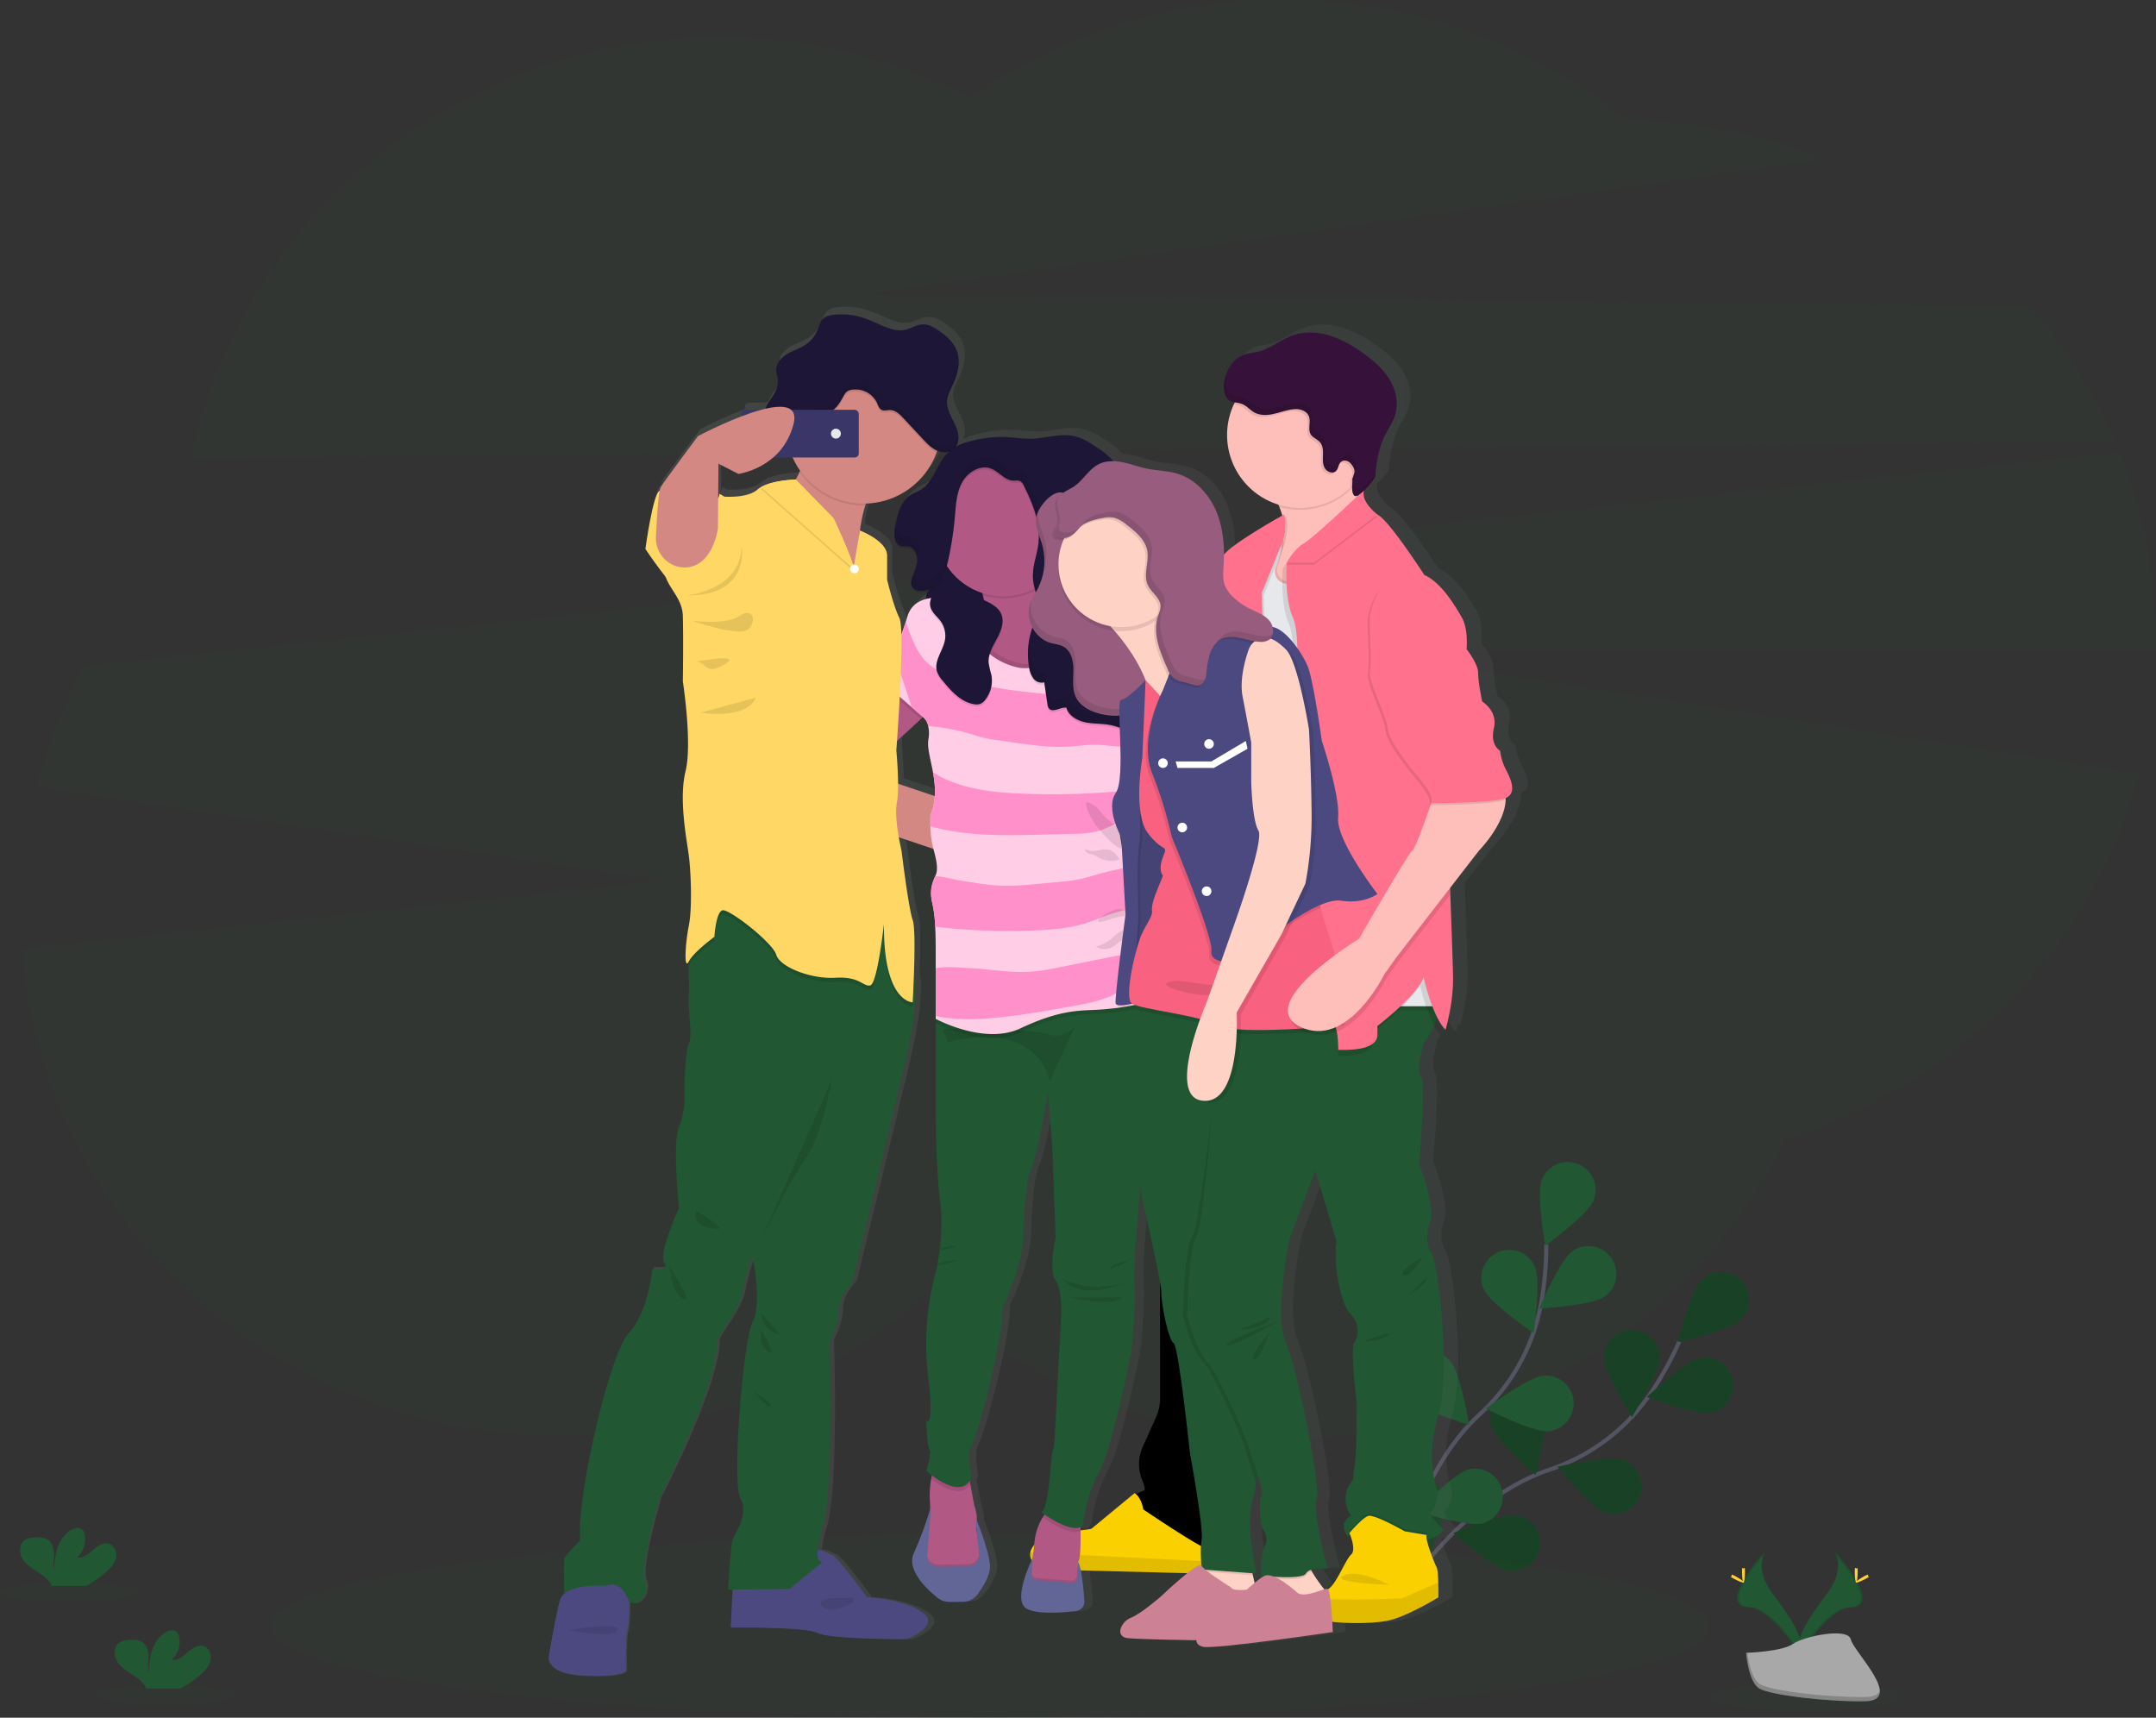 <svg xmlns="http://www.w3.org/2000/svg" data-name="Layer 1" width="1054.69" height="840.23"><rect width="100%" height="100%" fill="#333333" stroke="none"/><defs><linearGradient id="prefix__a" x1="341.12" y1="514.64" x2="820" y2="514.64" gradientUnits="userSpaceOnUse"><stop offset="0" stop-color="gray" stop-opacity=".25"/><stop offset=".54" stop-color="gray" stop-opacity=".12"/><stop offset="1" stop-color="gray" stop-opacity=".1"/></linearGradient></defs><path d="M1034.49 215.94a254.34 254.34 0 00-41.4-66l-574.36-5.63L891.62 77.9a268.29 268.29 0 00-95.94-19 268.93 268.93 0 00-321.25-10.91 267.75 267.75 0 00-122.94-29.62c-127.61 0-233.95 88.38-257.8 205.59zm20.19 98.3a248.33 248.33 0 00-17.9-92.78L41.34 325.95a249.9 249.9 0 00-23.32 58.9l308.32 45.95L11 464.3c9.49 132.69 123.24 237.47 262.19 237.47 69.95 0 133.51-26.56 180.6-69.85 47.24 44.11 111.41 71.24 182.1 71.24 104.91 0 195.44-59.72 237.6-146.08 84.59-26.85 150.3-94.26 172.79-178.58l-389.83-60.47h398.19c.02-1.26.04-2.52.04-3.79z" fill="#215732" opacity=".1"/><path d="M678.87 790.86s31.51-55.81 79-71.9a97.17 97.17 0 0049.19-36.79 164.09 164.09 0 0014.47-26.06" fill="none" stroke="#535461" stroke-miterlimit="10" stroke-width="2"/><path d="M851.34 645.75c-5.41 5.24-30.59 10.67-30.59 10.67s6.18-25 11.59-30.25a13.642 13.642 0 1119 19.58zM837.13 691c-7.39 1.47-31.48-7.67-31.48-7.67s18.78-17.63 26.17-19.1a13.65 13.65 0 015.31 26.77zm-51.87 48.97c-7.12-2.47-23.31-22.51-23.31-22.51s25.12-5.74 32.24-3.28a13.65 13.65 0 01-8.93 25.79zm-47.59 28.21c-7.43-1.23-26.77-18.25-26.77-18.25s23.78-9.9 31.21-8.67a13.642 13.642 0 01-4.44 26.92zm46.98-104.39c0 7.54 13.63 29.4 13.63 29.4s13.65-21.85 13.66-29.38a13.65 13.65 0 00-27.29 0zm-55.24 33.7c2.25 7.2 21.8 24 21.8 24s6.49-24.93 4.24-32.12a13.64 13.64 0 00-26 8.15zm-49.19 40.13c1 7.46 17.44 27.3 17.44 27.3s10.61-23.47 9.61-30.94a13.65 13.65 0 00-27 3.64z" fill="#215732"/><path d="M851.34 645.75c-5.41 5.24-30.59 10.67-30.59 10.67s6.18-25 11.59-30.25a13.642 13.642 0 1119 19.58zM837.13 691c-7.39 1.47-31.48-7.67-31.48-7.67s18.78-17.63 26.17-19.1a13.65 13.65 0 015.31 26.77zm-51.87 48.97c-7.12-2.47-23.31-22.51-23.31-22.51s25.12-5.74 32.24-3.28a13.65 13.65 0 01-8.93 25.79zm-47.59 28.21c-7.43-1.23-26.77-18.25-26.77-18.25s23.78-9.9 31.21-8.67a13.642 13.642 0 01-4.44 26.92zm46.98-104.39c0 7.54 13.63 29.4 13.63 29.4s13.65-21.85 13.66-29.38a13.65 13.65 0 00-27.29 0zm-55.24 33.7c2.25 7.2 21.8 24 21.8 24s6.49-24.93 4.24-32.12a13.64 13.64 0 00-26 8.15zm-49.19 40.13c1 7.46 17.44 27.3 17.44 27.3s10.61-23.47 9.61-30.94a13.65 13.65 0 00-27 3.64z" opacity=".25"/><path d="M680.68 789.75s6.19-63.79 43-97.73a97.11 97.11 0 0030.06-53.57 163.43 163.43 0 002.69-29.74" fill="none" stroke="#535461" stroke-miterlimit="10" stroke-width="2"/><path d="M779.58 587.18c-2.82 7-23.64 22.16-23.64 22.16s-4.48-25.37-1.67-32.36a13.644 13.644 0 0125.31 10.2zm5.32 47.15c-6.17 4.33-31.89 5.75-31.89 5.75s10-23.73 16.19-28.07a13.644 13.644 0 0115.7 22.32zm-27.56 65.78c-7.51.63-30.43-11.13-30.43-11.13s20.63-15.43 28.14-16.06a13.643 13.643 0 012.29 27.19zm-32.09 45.08c-7.3 1.89-31.87-5.83-31.87-5.83s17.72-18.69 25-20.59a13.65 13.65 0 016.85 26.42zm.65-114.47c3.05 6.89 24.37 21.35 24.37 21.35s3.63-25.5.58-32.39a13.657 13.657 0 10-25 11zm-36.85 53.19c5 5.67 29.65 13.08 29.65 13.08s-4.17-25.42-9.14-31.08a13.644 13.644 0 00-20.51 18zm-28.71 56.62c4 6.42 27 17.9 27 17.9s.19-25.76-3.76-32.18a13.64 13.64 0 10-23.24 14.28z" fill="#215732"/><ellipse cx="33.36" cy="778.77" rx="33.36" ry="4.58" fill="#215732" opacity=".1"/><ellipse cx="80.25" cy="829.12" rx="33.36" ry="4.58" fill="#215732" opacity=".1"/><path d="M98.61 818.7c2-1.84 3.82-4 4.39-6.63s-.56-5.78-3.07-6.74c-2.81-1.08-5.82.88-8.1 2.85s-4.9 4.22-7.88 3.8a12 12 0 003.71-11.23 4.73 4.73 0 00-1-2.28c-1.56-1.67-4.39-1-6.26.36-6 4.19-7.61 12.27-7.65 19.55-.6-2.62-.09-5.36-.11-8s-.75-5.68-3-7.12a9.1 9.1 0 00-4.61-1.09c-2.68-.1-5.66.17-7.48 2.13-2.27 2.43-1.68 6.51.29 9.18s5 4.36 7.74 6.21a17.23 17.23 0 015.54 5.27 6.32 6.32 0 01.41 1h16.71a47 47 0 0010.37-7.26zm-46.27-50.08c2-1.83 3.82-4 4.39-6.62s-.56-5.78-3.07-6.74c-2.81-1.08-5.82.87-8.1 2.84s-4.9 4.22-7.88 3.81a12 12 0 003.71-11.23 4.68 4.68 0 00-1-2.28c-1.56-1.67-4.39-1-6.26.36-6 4.19-7.62 12.27-7.65 19.55-.6-2.63-.09-5.36-.11-8.06s-.75-5.67-3-7.12a9.12 9.12 0 00-4.61-1.08c-2.68-.1-5.66.17-7.48 2.12-2.27 2.44-1.69 6.51.29 9.19s5 4.35 7.74 6.2a17.26 17.26 0 015.54 5.28 5.79 5.79 0 01.41.94h16.77a46.3 46.3 0 0010.31-7.16z" fill="#215732"/><ellipse cx="883.1" cy="830.11" rx="46.92" ry="6.44" fill="#215732" opacity=".1"/><path d="M897.07 758.3s6.29 8.22-2.9 20.63-16.77 22.9-13.71 30.63c0 0 13.87-23.05 25.15-23.37s3.87-14.03-8.54-27.89z" fill="#215732"/><path d="M897.07 758.3a10.29 10.29 0 011.28 2.58c11 12.93 16.88 25 6.3 25.31-9.86.28-21.69 17.91-24.52 22.36a9.16 9.16 0 00.33 1s13.88-23.04 25.15-23.36 3.87-14.03-8.54-27.89z" opacity=".1"/><path d="M908.76 768.78c0 2.89-.33 5.24-.73 5.24s-.72-2.35-.72-5.24.4-1.53.8-1.53.65-1.37.65 1.53z" fill="#ffd037"/><path d="M912.77 772.23c-2.54 1.39-4.76 2.22-4.95 1.87s1.71-1.76 4.25-3.14 1.54-.38 1.73 0 1.54-.11-1.03 1.27z" fill="#ffd037"/><path d="M863.86 758.3s-6.29 8.22 2.9 20.63 16.77 22.9 13.7 30.63c0 0-13.86-23.05-25.15-23.37s-3.86-14.03 8.55-27.89z" fill="#215732"/><path d="M863.86 758.3a10.08 10.08 0 00-1.29 2.58c-11 12.93-16.87 25-6.29 25.31 9.86.28 21.69 17.91 24.52 22.36a7.49 7.49 0 01-.34 1s-13.86-23.04-25.12-23.36-3.89-14.03 8.52-27.89z" opacity=".1"/><path d="M852.17 768.78c0 2.89.33 5.24.73 5.24s.72-2.35.72-5.24-.4-1.53-.8-1.53-.65-1.37-.65 1.53z" fill="#ffd037"/><path d="M848.16 772.23c2.54 1.39 4.76 2.22 4.95 1.87s-1.71-1.76-4.26-3.14-1.53-.38-1.73 0-1.5-.11 1.04 1.27z" fill="#ffd037"/><path d="M854.17 808.49s17.58-.54 22.88-4.32 27-8.27 28.35-2.22 26.42 30.09 6.57 30.25-46.11-3.09-51.4-6.31-6.4-17.4-6.4-17.4z" fill="#a8a8a8"/><path d="M912.34 830.11c-19.85.16-46.11-3.09-51.4-6.31-4-2.45-5.63-11.25-6.17-15.31h-.59s1.12 14.18 6.4 17.4 31.56 6.47 51.4 6.31c5.73-.05 7.71-2.09 7.6-5.11-.8 1.83-2.99 3.02-7.24 3.02z" opacity=".2"/><ellipse cx="484.31" cy="795.42" rx="351.87" ry="44.81" fill="#215732" opacity=".1"/><path d="M817 404a27.46 27.46 0 01-3-9.58s-5.08-2.68-3.05-11.09-5.76-13-5.76-13c0-.05-2-9.39-2-14.08s-5.75-11.74-5.75-11.74 1-9.85-2.38-15.65-10.16-17.17-18.63-20.89c0 0-18-27.56-23.37-29.71 0 0-5.7-4.19-6.76-9a14.63 14.63 0 010-1.65 1.43 1.43 0 010-.22v-.85c2.77-2.55 5.68-6.22 5.77-7.42a58.68 58.68 0 013.27-16.47c.21-.55.42-1.09.65-1.62s.54-1.25.85-1.87c1.74-3.48 4.09-6.71 5.18-10.45.08-.28.15-.56.22-.83 1.32-5.58-.26-11.61-3.34-16.48-3.24-5.12-8-9.13-13-12.64a58.14 58.14 0 00-16.5-8.61c-6-1.81-12.52-2.16-18.41-.13s-11 6.42-17.07 8c-2.56.66-5.26.81-7.71 1.79-4.94 2-8.07 7-9.14 12.2a16.91 16.91 0 00-.38 3.68 10.22 10.22 0 00.69 3.59 5.12 5.12 0 003.58 3.44l.55.14.68.14c-.18.36-.38.71-.55 1.08a35.41 35.41 0 00-3.3 15 35.92 35.92 0 0025.5 34.27c.16.38.32.77.47 1.15a45.12 45.12 0 011.46 4.24c-4.38 2.43-24.16 13.57-28.94 19.13a54 54 0 00-3.85-21.26c-3.58-8.39-10.41-15.75-19.21-18.42-5-1.5-10.26-1.48-15.34-2.52-4-.81-7.8-2.27-11.78-3.09a26.64 26.64 0 00-4.8-.55 42.12 42.12 0 00-8.79-7.19c-3.13-2.08-6.4-4.11-10.06-5-6.17-1.54-12.62.25-19 .93-6.69.72-13.15-1-19.75-.63a63.57 63.57 0 00-17 3.05 24.53 24.53 0 00-3.93 1.81c.08-.13.18-.24.26-.37s.18-.35.27-.53.13-.24.18-.37.16-.44.23-.67a2.29 2.29 0 00.09-.28 7.13 7.13 0 00.18-.8v-.17a7.32 7.32 0 00.09-.93.15.15 0 000-.07 10.62 10.62 0 00-.17-2.52c-.56-2.81-2-5.35-3.3-7.92s-2.39-5.36-2.15-8.22c0-.23 0-.47.09-.7a7.45 7.45 0 01.17-.82v-.06a8.19 8.19 0 01.23-.81c.09-.27.18-.54.28-.81.1-.27.21-.53.32-.8l.36-.8c.12-.28.25-.55.38-.82.27-.54.53-1.08.79-1.62s.44-1 .65-1.43l.12-.27c.41-1 .78-2 1.1-3 0-.1.07-.2.1-.3a27.73 27.73 0 00.76-3v-.32a21.27 21.27 0 00.3-3.07v-.32a14.85 14.85 0 00-1.13-5.87c-1.67-3.93-5.1-6.85-8.63-9.3-2.38-1.65-5.05-3.23-8-3.17-3.43.07-6.44 2.4-9.84 2.88a14.84 14.84 0 01-6.49-.81c-4.74-1.49-9.11-4-13.86-5.44a34.67 34.67 0 00-14.1-1.34c-2 .22-4.07.68-5.48 2.07s-1.92 3.56-2.7 5.45a15.85 15.85 0 01-5.78 7.1c-2.83 1.91-6.21 2.87-9.18 4.58-2.48 1.42-4.76 3.66-5.4 6.33a4.1 4.1 0 00-.12.7.77.77 0 000 .15 4.41 4.41 0 000 .73 30.21 30.21 0 00.7 3.87v.22c.43 3-.74 6.13-2.44 8.72-1.29 2-3 4-3.58 6.23-.71.16-1.43.34-2.16.53H439a2 2 0 00-2 2V230a220 220 0 00-21.67 9.73s-16.77 22.13-18.55 25.15a6.94 6.94 0 00-.53 1.81c-3.3 1-7.09 28.62-7.09 28.62s4.79 7.14 10.11 13.8c2.1 6.14 8.29 11 8.51 19.15.32 12.32 0 32.19 0 32.19s4.75 30.44 1.34 44.27.62 33.7 1.63 41.5 1.78 25.65 0 34.45-2.54 22.39 0 17.61v2c.05 4.16.12 13.74 0 18.14-.17 5.7 1.86 16.43 0 20.45s-2.2 21.13-2.2 23.48a40.21 40.21 0 01-2.7 17.44c-3.4 8.38 0 39.91 0 39.91s-10.47 22.46-7.27 26.82-5.94 3-5.94 3-2 21.47-11.86 31.86-26.42 83.5-24.05 101.94c0 0-7.11 7-7.79 8.72-.47 1.18-.28 11.44-.12 17.45a6.84 6.84 0 00-2.25 3.51c-2.37 9.22-5.25 26.33-5.25 26.33s-3.22 9.55 17.61 10.39 20.49-2.68 20.49-2.68-.33-16.46.68-19.38 1-14 1-14.16a6.31 6.31 0 011.41.34c3.72 1.67 9.14-5 6.43-11.41s7.45-40.57 7.45-40.57 28.45-54.2 28.45-77.13c0-1.67 11.17-15.09 12.54-23.8a84 84 0 015.08-17.45s4.73 23.14 0 32.19-10.51 79.82-6.1 86.86-2.71 17.77-3.73 19.78-2.37 25.15-2.37 25.15h2.24l-.89 18.64s36.75-.5 43 2.68 44.37 3 44.37 3 17.61-6.54 7.79-13.25-27.43-7.37-27.43-7.37-14.6-20.01-17.34-20.85c-1.83-.56-4.67-2.89-7.25-2.37a53.24 53.24 0 012.51-11.54c5.76-18.78 3.38-91.22 3.38-91.22s4.41-7.71 4.41-15.09 6.77-13.75 6.77-13.75 19.65-80.48 24-98.92c3.88-16.28 9.09-37.78 6.76-51.83 0-.11 0-.21-.07-.32.39-10.57.62-24.29-.59-27.58-2-5.54-5.56-34.21-5.56-34.21s-.67-2.77-1.34-6.54l17.23 5.75c1.25 4.78 2.54 9.62 1.12 12.88l-.21.5c-1.53 3.53-3 7.18-1.39 13.58A61 61 0 01533.2 481c.23 5 .2 10.16.25 13.81v71.09s-.26 32.19 2.11 49.79a95.77 95.77 0 01-.08 23.53c-.39 3.22-.85 5.95-1.23 8-.45 2.34-.79 3.7-.79 3.7a132.64 132.64 0 00-3.89 50.55c3.3 27.92-.88 22.63-.88 22.63s.37 12.08 1.64 14.09-1.64 10.56-1.64 10.56 1.11 1 2.85 2.28c-.12.55-.24 1.13-.35 1.76a45.19 45.19 0 00-.61 11.3c.06.83.08 1.7.06 2.62v1.15a170.44 170.44 0 01-8 21.39c-3.88 8.25 6.6 17.9 11.78 22a9.27 9.27 0 005.79 2h6.63a9.29 9.29 0 007.41-3.67c2.83-3.72 6.56-9.59 6.24-14.32-.43-6.41-5.1-18.54-6.5-22a8.18 8.18 0 00.05-.88 24.44 24.44 0 00-1.3-6.5l-2.07-10.68-.3-1.54a9.72 9.72 0 00.85-1.61s-2.29-12.07 0-15.34 15.49-49.55 15.49-68.41c0 0 9.66-19.11 10.42-34.71 0 0 0-23.89 3.81-33.45s8.38-37.47 8.38-37.47l2.07 26.15 1.74 45.27s-3.81 15.85 0 21.13 2.54 20.37 2.54 20.37l-2.79 52.82s-.25 8.8-1.27 10.81-1.61 27.63-5.61 29.89c0 0 .62.47 1.65 1.17-.3.4-.62.84-1 1.36a27.52 27.52 0 00-4.13 12.44c0 .39-.08.76-.12 1.14a8.64 8.64 0 00-1.93 3.75 5.4 5.4 0 00.64 3.75c-1.74 3.71-8.3 18.67-3.42 23.18 4.09 3.77 18.2 2.69 25.46 1.84a4.67 4.67 0 004.14-4.94 123.94 123.94 0 00-1.81-15l53 1.35c-5.85 4.6-13.17 11.51-13.17 11.51s-9.91 8.55-14.86 10.43-8.22 9.44-1.44 10.06 33.06 1 33.06 1l.93-.15c.08 1.58 1 2.93 3.57 3.38 6.35 1.13 64.27-7.29 64.27-7.29s-.08-2.13-.24-5c9.65 1 23.35.85 30.38-1.3 9.32-2.86 22.35-10.73 22.35-10.73v-2.57c0-1.57 0-3.53-.08-5.71-.09-3.28-.3-6.61-.78-7.49a80.32 80.32 0 01-4.74-12.88 12.13 12.13 0 008.22-4.72s-8.56-7.38-6.1-9 3.3-9.06 3.3-9.06-6.78-16.1-.08-37.56.08-76.46-3.31-80.77-1.35-12.79-1.35-12.79c4.74-7.71-4.66-30.51-4.66-30.51s3.64-39.58.93-43.12 1.32-16.65 1.32-16.65a34.45 34.45 0 005.15-8.61 20.09 20.09 0 003.65 5.06s.46-1.51 1.07-4a13.52 13.52 0 001 1s4.07-13.22 3.73-26.63-1.35-40-1.35-40l-.06-3.24 14.28-18.26s13.22-13.27 13.29-25.44A5 5 0 00818 417c3.75-2.83 1.54-8.24-1-13zm-191.36 33l.23 4.14a55 55 0 01-.95-5.53c.45.8.74 1.31.74 1.31zM743 268.82a8.89 8.89 0 001.36-.83l-1.29 1.19a.665.665 0 00-.07-.36zm-202.9-21.63a18 18 0 00-1.47 1.43c-4.81 5.29-6.35 13.4-12.42 17.2-1.72 1.07-3.68 1.71-5.37 2.82-4.1 2.69-5.83 7.55-6.93 12.42 0-.36.06-.71.11-1.06-.33 1.34-.6 2.7-.85 4a15.8 15.8 0 00-.17 5.36c.17 2.48 1.06 4.7 3.36 5.28 1.16.29 2.4 0 3.58.23 2.3.42 3.76 2.57 4.2 4.91a2.11 2.11 0 010 .25v-.06c0 .27.08.55.1.82a1.09 1.09 0 000 .18 26.71 26.71 0 01-2 6.75l-.06-.24c-.26.71-.51 1.42-.71 2.14a6.11 6.11 0 00-.23 3.19 3.55 3.55 0 00.4 1.78 4.5 4.5 0 003.24 2 9.14 9.14 0 004.58-.4 10 10 0 00-1 3.55 12.21 12.21 0 00-9.25 8.72 125.458 125.458 0 01-2.94 8.73c-.12-4.07-.42-7-1-8.15-3-6-6.09-18.87-6.09-18.87v-11.81c0-7.26-13.39-12.28-13.51-12.33a73.06 73.06 0 012.65-12.33c.1-.34.22-.67.33-1a38.62 38.62 0 0035.12-25.07c.11-.3.2-.6.31-.9a9.47 9.47 0 004 .78 7.32 7.32 0 002.02-.32zM514.74 410.6c0-7.84-.87-16.41-.87-16.41s.13-1.74.34-4.66c4.93-4.38 9.78-8.86 11.85-10.79.67-.61 1-1 1-1a7.56 7.56 0 012.61 4.49 16.5 16.5 0 01.11 6.58c-.68 4.19 1.1 9.8 2.28 16.22a46.5 46.5 0 01.89 11.62zm92 364.8a69.35 69.35 0 017.88-26.15c7.11-13.08 16-59.36 16-59.36s2.29-20.12 1.52-32.95c-.47-8 1.21-30.59 3.09-47.79.51 3.32.87 5.6.88 5.79 0 .64 6.68 28.65 8.8 41V713a22.88 22.88 0 01-2.05 9.46L636.31 737a20.54 20.54 0 00-.17 16.48c1.06 2.54 1.68 4.8.69 5.08a15.74 15.74 0 00-2.43 1 5.8 5.8 0 00-1.08-.84l-21.56 17.61-6.34.86v-.8a4.22 4.22 0 001.37-.99zM692 803.91l-.84-3.74-.23-1 2 .15s-5.59-25.65-1.78-36.47a41.43 41.43 0 001.59-8.05c.19-1.56.36-3.24.51-5 1.65 5 3.1 10.16 2.21 11.29-1.78 2.26-.22 15.09.27 15.84s3.8 5 1.51 8.64-2 14.82-2 14.82.58.07 1.55.15a34.67 34.67 0 00-4.79 3.37zm28.48-5.56c-.16-.28-.31-.57-.46-.85 3.25-1.15 8.17-.76 8.17-.76s-7.62-27.87-5.33-33.91-9.66-64.39-15.5-77.72 2-50.55 2-50.55l12.76-33.69 10.57 34.93c-1.69 9.7 1.7 30.54 6.78 35.57s4.06 11.73 2 14.42 1 27.49 1 27.49.68 25.49-1 34.54 1 12.75 4.4 16.77-3.72 3.69-7.79 7.52 0 8.58 0 8.58l1.5-.11a22.51 22.51 0 011.36 5.8 3.48 3.48 0 01-1 2.52c-2.72 2.35-7.12 13.92-11 16.77-.44.33-1 .75-1.53 1.24-.23 0-.49.1-.78.17a66.52 66.52 0 01-6.19-8.73zm-285.1-540.23a36.45 36.45 0 0017.27-8.05h9.7a37.68 37.68 0 003.69 6.41c-.09.22-.16.43-.25.66a25.41 25.41 0 01-1.94 3.81s-11 .15-17.25 3.7a11.85 11.85 0 00-1.83 1.27c-4.22 3.61-12.64 3.63-16.51 3.42l-2.26-1.41-.41 1.83-.24.2.14-16.87zM553.58 775v1.36a10.64 10.64 0 010-1.36zm0 1.56l.11 1.09c0-.41-.04-.77-.07-1.11z" transform="translate(-72.66 -29.89)" fill="url(#prefix__a)"/><path fill="#d38884" d="M431.542 380.747l39.465 13.313-7.892 23.395-39.465-13.313z"/><path d="M701.81 484.88s6 11-5.33 25.33c0 0-4 12.95-1.33 16.48s-.92 42.85-.92 42.85 9.25 22.67 4.59 30.34c0 0-2 8.42 1.33 12.71s9.84 58.95 3.25 80.29.08 37.33.08 37.33-.83 7.33-3.25 9 6 9 6 9a11.63 11.63 0 01-13.43 4c-8.66-3-33.66-1-33.66-1s-4-4.71 0-8.52 11-3.48 7.66-7.48-6-7.67-4.33-16.67 1-34.33 1-34.33-3-24.67-1-27.33 3-9.34-2-14.34-8.33-25.71-6.67-35.35l-18.66-62.31-36.67-60 53.87-7.77z" fill="#215732"/><path d="M667.14 252.21v38h-51l-1.33-3.73s5-13.92 11.67-21.58c3.31-3.81 1.77-10.83-.63-16.93a76.74 76.74 0 00-5.71-11.41s46-29 43.67-11.33a60.21 60.21 0 00-.47 11.39c.56 10.24 3.8 15.59 3.8 15.59z" fill="#febfba"/><path d="M663.81 225.21a60.21 60.21 0 00-.47 11.39 35.75 35.75 0 01-37.49 11.35 76.74 76.74 0 00-5.71-11.41s46-29 43.67-11.33z" opacity=".1"/><path d="M671.62 212.74a35.67 35.67 0 11-35.66-35.63 35.61 35.61 0 0135.66 35.63z" fill="#febfba"/><path d="M622.48 260.45l-15.67 25-9 67.27v55.15l2 19.66 37.15 2.67 16.52-55.51 12.67-56.82 13.66-11.67-32.33-36.67s-6.24 8.75-13.29 13.84a6 6 0 01-9.13-7c2-5.24 3.81-11.06 2.42-12.45a14.44 14.44 0 00-6.67-3.43" opacity=".1"/><path d="M621.48 261.45l-15.67 25-9 67.27v55.15l2 19.66 37.15 2.67 16.52-55.51 12.67-56.82 13.66-11.67-32.33-36.67s-6.24 8.75-13.29 13.84a6 6 0 01-9.13-7c2-5.24 3.81-11.06 2.42-12.45a14.44 14.44 0 00-6.67-3.43" fill="#e6e8ec"/><path opacity=".1" d="M675.15 494.21h32.33l-4.33-21-.67-9.16-15.66 9.83-11.67 20.33z"/><path fill="#e6e8ec" d="M675.15 492.21h32.33l-4.33-21-.67-9.16-15.66 9.83-11.67 20.33z"/><path d="M629.15 252.68s-29.34 16.2-30.34 21.2-8 39.33-8 39.33v31l29-10.63-1.66-42.39 10.33-25.31s2.43-8.33.67-13.2z" opacity=".1"/><path d="M628.15 251.68s-29.34 16.2-30.34 21.2-8 39.33-8 39.33v31l29-10.63-1.66-42.39 10.33-25.31s2.43-8.33.67-13.2z" fill="#ff718d"/><path d="M708.81 480.21c.33 13.33-3.67 26.47-3.67 26.47-5-4.73-9.22-18.75-10.73-25.68-2.52 8.54-22.6 23.88-22.6 23.88v4.66c-1 13-43 4-43 4l2.67-167.33s3.33-31.67-1-41.23-3-26.77-3-26.77 4-7 8.33-9.33 28.55-25.27 29.31-26a20.84 20.84 0 000 2.86c.62 8.39 6.66 8.93 6.66 8.93 5.33 2.14 23 29.54 23 29.54 8.33 3.69 15 15 18.33 20.76s2.34 15.56 2.34 15.56 5.66 7 5.66 11.67 2 14 2 14l-16.66 38.61 1 55.68s1.03 26.39 1.36 39.72z" opacity=".1"/><path d="M710.81 477.21c.33 13.33-3.67 26.47-3.67 26.47-5-4.73-9.22-18.75-10.73-25.68-2.52 8.54-22.6 23.88-22.6 23.88v4.66c-1 13-43 4-43 4l.22-13.65v-1.29l2.43-152.35s3.33-31.67-1-41.23-3-26.77-3-26.77 4-7 8.33-9.33 28.55-25.27 29.31-26a20.84 20.84 0 000 2.86c.62 8.39 6.66 8.93 6.66 8.93 5.33 2.14 23 29.54 23 29.54 8.33 3.69 15 15 18.33 20.76s2.34 15.56 2.34 15.56 5.66 7 5.66 11.67 2 14 2 14l-14.75 34.26-1.87 4.32 1 55.68s1.01 26.38 1.34 39.71z" fill="#ff718d"/><path d="M703.64 780.38s-12.83 7.83-22 10.67-29.83 2.16-37.5 0c-5.13-1.45-2.42-6.41 1.09-10.38a34.5 34.5 0 014.91-4.62c3.84-2.84 8.17-14.34 10.84-16.67s-.84-10.5-.84-10.5 6.17-7.33 9.17-8.33 17.83 7.5 17.83 7.5l10.84 1.83c-1.17 1.5 3.83 14 4.83 15.83.47.87.68 4.18.77 7.44.11 3.65.06 7.23.06 7.23z" opacity=".1"/><path d="M703.64 781.38s-12.83 7.83-22 10.67-29.83 2.16-37.5 0c-5.13-1.45-2.42-6.41 1.09-10.38a34.5 34.5 0 014.91-4.62c3.84-2.84 8.17-14.34 10.84-16.67s-.84-10.5-.84-10.5 6.17-7.33 9.17-8.33 17.83 7.5 17.83 7.5l10.84 1.83c-1.17 1.5 3.83 14 4.83 15.83.47.87.68 4.18.77 7.44.11 3.65.06 7.23.06 7.23z" fill="#fad000"/><path d="M703.64 781.38s-12.83 7.83-22 10.67-29.83 2.16-37.5 0c-5.13-1.45-2.42-6.41 1.09-10.38 9.05 1.65 40.58.21 40.58.21l17.77-7.77c.11 3.69.06 7.27.06 7.27zm-24.16-6.17s-14.83-8-22.17-4.5 22.17 4.5 22.17 4.5z" opacity=".1"/><path d="M567.48 595.21v88.75a22.89 22.89 0 01-2 9.4l-6.49 14.43a20.61 20.61 0 00-.17 16.37c1 2.53 1.65 4.77.68 5.05-2.33.67-8 4.1-8 4.1s32.33 38.9 44.33 29.23 6.34-74 6.34-74 .67-56.66 1.33-57.66 1.67-32 1.67-32z" fill="215732"/><path d="M673.81 252.68l-31 23.53h-13.33s4-7 8.33-9.33 28.55-25.27 29.31-26a6.57 6.57 0 000 2.86c1.08 4.78 6.69 8.94 6.69 8.94z" opacity=".1"/><path d="M673.81 251.68l-31 23.53h-13.33s4-7 8.33-9.33 28.55-25.27 29.31-26a6.57 6.57 0 000 2.86c1.08 4.78 6.69 8.94 6.69 8.94z" fill="#ff718d"/><path d="M671.62 212.74a35.61 35.61 0 01-11.11 25.88v-.48c.33-5.62-.69.07 1-5.83.49-1.65-.7-3.47-1.86-4.75s-3.32-1.81-4.63-.68-1.21 3.32-2.47 4.52c-1.58 1.5-4.41.43-5.48-1.47s-.93-4.22-.87-6.4 0-4.55-1.45-6.21-3.48-2.17-4.53-3.88c-1.56-2.53.18-6-.88-8.77-1-2.54-4-3.71-6.75-3.58-6.37.31-12.65 4.62-19.1 2.05-2.54-1-4.36-3.61-6.83-4.54a15.57 15.57 0 00-3.16-.74 35.67 35.67 0 0168.08 14.88z" opacity=".1"/><path d="M599.34 193.11a12.66 12.66 0 01-.31-7.22c1.06-5.14 4.13-10.18 9-12.13 2.42-1 5.07-1.13 7.59-1.78 6-1.56 10.93-5.9 16.79-7.94s12.25-1.68 18.13.13a57.13 57.13 0 0116.23 8.55c4.89 3.49 9.56 7.48 12.75 12.56s4.75 11.45 3.08 17.21c-1.08 3.72-3.38 6.93-5.1 10.39-3 6.13-4.2 13-4.7 19.83-.15 2.08-8.71 11.59-10.3 9.73-1.2-1.39-1.09-3.44-1-5.27.33-5.63-.69.06 1-5.83.48-1.66-.71-3.48-1.87-4.76s-3.32-1.8-4.62-.68-1.22 3.33-2.48 4.52c-1.58 1.5-4.41.43-5.48-1.47s-.93-4.21-.86-6.39 0-4.56-1.46-6.22-3.48-2.17-4.52-3.87c-1.56-2.54.17-6-.89-8.78-1-2.54-4-3.71-6.75-3.58-6.36.32-12.65 4.62-19.1 2.05-2.54-1-4.35-3.61-6.83-4.53-3.45-1.33-6.51-.13-8.3-4.52z" fill="#36123a"/><path d="M593.64 768.83l-82.83-2.13c-5-2.76-6.28-5.65-5.79-8.25.91-4.8 7.79-8.57 7.79-8.57l22-3 21.21-17.5c3.39 2 4.29 8 4.29 8s27.17 18.33 30.83 19c1.84.33 2.46 3.45 2.62 6.48a44.1 44.1 0 01-.12 5.97z" opacity=".1"/><path d="M592.64 769.83l-82.83-2.13c-5-2.76-6.28-5.65-5.79-8.25.91-4.8 7.79-8.57 7.79-8.57l22-3 21.21-17.5c3.39 2 4.29 8 4.29 8s27.17 18.33 30.83 19c1.84.33 2.46 3.45 2.62 6.48a44.1 44.1 0 01-.12 5.97z" fill="#fad000"/><path d="M592.64 769.83l-82.83-2.13c-5-2.76-6.28-5.65-5.79-8.25l88.74 4.41a44.1 44.1 0 01-.12 5.97zm69.92-538.56a18.23 18.23 0 001-3c.48-1.66-.71-3.48-1.87-4.76s-3.32-1.8-4.62-.68-1.22 3.33-2.48 4.52c-1.58 1.5-4.41.43-5.48-1.47s-.93-4.21-.86-6.39 0-4.56-1.46-6.22-3.48-2.17-4.52-3.87c-1.56-2.54.17-6-.89-8.78-1-2.54-4-3.71-6.75-3.58-6.36.32-12.65 4.62-19.1 2.05-2.54-1-4.35-3.61-6.83-4.53-3.51-1.31-6.57-.11-8.35-4.52a12.66 12.66 0 01-.31-7.22c.06-.29.13-.58.2-.86a20.29 20.29 0 00-1.2 3.86 12.66 12.66 0 00.3 7.29c1.78 4.41 4.84 3.21 8.35 4.52 2.48.92 4.29 3.52 6.83 4.53 6.45 2.57 12.74-1.73 19.1-2.05 2.72-.13 5.78 1 6.75 3.58 1.06 2.79-.67 6.24.89 8.78 1 1.7 3.23 2.35 4.52 3.87s1.52 4 1.46 6.22-.21 4.49.86 6.39 3.9 3 5.48 1.47c1.26-1.19 1.16-3.38 2.48-4.52s3.46-.59 4.62.68 2.33 3.05 1.88 4.69zm.95 8.15c-1.2-1.39-1.09-3.44-1-5.27a10.75 10.75 0 000-2.79c-1.69 5.81-.68.18-1 5.79-.11 1.83-.22 3.88 1 5.27 1.59 1.86 10.15-7.65 10.3-9.73 0-.37.07-.75.1-1.12-2.27 3.42-8.11 9.35-9.4 7.85zm15-29.56a38.67 38.67 0 00-2.47 6.47 36.44 36.44 0 011.47-3.47c1.72-3.46 4-6.67 5.1-10.39.08-.27.15-.55.21-.83-1.19 2.84-2.94 5.47-4.31 8.22zm-108.5 486.02s2.11 6.66 8.3 7.5-8.3-7.5-8.3-7.5zm-7 33.5s6 .17 11.92 0-11.92 0-11.92 0zm104.16-73.34s7.5.34 12-2.83-12 2.83-12 2.83zm28.84-41s-11.84 6-9.5 8.5 9.5-8.5 9.5-8.5zm-7 18.5c.83-.5 7-3.83 8.5-7.16s-8.5 7.16-8.5 7.16z" opacity=".1"/><path d="M481.67 767.21l-7.5 3-11.25 2.5-9.86-3.5-2.64-8s4.4-14.05 4.56-23.9c0-.91 0-1.78-.06-2.6a45.25 45.25 0 01.6-11.24 40.52 40.52 0 011.65-6.51h15.75l1.71 8.88 2 10.62a24.42 24.42 0 011.28 6.46 5.63 5.63 0 01-.28 1.92 1.75 1.75 0 00-.1.46 23.48 23.48 0 00.48 5.23v.07c1.16 6.72 3.66 16.61 3.66 16.61zm46.75 11l-26-3.25s1.39-5.09 2.53-12c.43-2.59.82-5.44 1.09-8.37a27.66 27.66 0 014.07-12.37 17.08 17.08 0 012.81-3.51l15.5 3.5s.12 3 .17 6.72c.07 5.57 0 12.84-.92 14.41l-.06.12c-1.38 2.84.81 14.75.81 14.75z" fill="#b15885"/><path d="M477.57 745.3l-.06-3.49.44 1.11a5.63 5.63 0 01-.28 1.92 1.75 1.75 0 00-.1.46zm4.1 21.91l-7.5 3-11.25 2.5-9.86-3.5-2.64-8s4.4-14.05 4.56-23.9c.35-1.16.54-1.83.54-1.83l-2 24a5.44 5.44 0 005.49 5.88l14.57-.21a5.43 5.43 0 005.33-6l-.88-8.57c1.14 6.74 3.64 16.63 3.64 16.63z" opacity=".1"/><path d="M455.52 736.48a176.08 176.08 0 01-8.48 23.23c-3.82 8.2 6.5 17.8 11.59 21.87a9.1 9.1 0 005.7 2h6.53a9.12 9.12 0 007.3-3.64c2.78-3.7 6.44-9.53 6.13-14.23-.5-7.5-6.78-22.9-6.78-22.9l.07 4.12 1.35 13.25a5.44 5.44 0 01-5.32 6l-14.57.2a5.43 5.43 0 01-5.49-5.87z" fill="#626696"/><path d="M472.92 716.96l1.71 8.88c-4.22 7.65-14.4 1.21-19.11-2.37a40.52 40.52 0 011.65-6.51zm55.67 31.97c-5.14 2.41-15.68-4.71-18.48-6.71a17.08 17.08 0 012.81-3.51l15.5 3.5s.12 2.98.17 6.72z" opacity=".1"/><path d="M561.17 559.96c-2.25 4.75-7 55.5-6.25 68.25s-1.5 32.75-1.5 32.75-8.75 46-15.75 59a69.61 69.61 0 00-7.75 26c-5 5.5-20.5-6.25-20.5-6.25 4-2.25 4.5-27.75 5.5-29.75s1.25-10.75 1.25-10.75l2.75-52.5s1.25-15-2.5-20.25 0-21 0-21l-1.72-45-2-26s-4.5 27.75-8.25 37.25-3.75 33.25-3.75 33.25c-.75 15.5-10.25 34.5-10.25 34.5 0 18.75-13 64.75-15.25 68s0 15.25 0 15.25c-5 12.25-22.11-3.25-22.11-3.25s2.86-8.5 1.61-10.5-1.61-14-1.61-14 4.11 5.25.86-22.5a133.29 133.29 0 013.83-50.25s4.42-17.5 2.08-35-2.08-49.5-2.08-49.5v-39.33l4.17-7.67s94.25-14.75 101.25-5.75a13.87 13.87 0 012 5.68c3.34 17.86-2.06 65.17-4.03 69.32z" fill="#215732"/><path d="M551.91 616.33s-8.75 2.63-9.12 4.38c0 0 8.25-2.6 9.12-4.38zm-1.12 11s-21.13 9.63-30.38-1.25a44.27 44.27 0 0030.38 1.25zm-27.45 7.38s21.75 4.75 25.62 0zm-55.43-25.38s-6.09 3.15-8.17 1.26zm.63 7s-9.77 1-10 2.19 10-2.19 10-2.19zm-7.2-113s43.87-.38 51.37 2.5 12.88-3.37 12.88-3.37l-12 26.37s-5.13-30.37-50.13-19z" opacity=".1"/><path d="M457.68 260.11c-1 1.6-2 3.68-1 5.26a16.67 16.67 0 001.35 1.44 6.57 6.57 0 011.17 2.72c1.19 4.8 1.44 10.21-1.24 14.36-1.25 1.93-3.06 3.47-4.08 5.53-1.44 2.88-1.1 6.31-.58 9.49a35.77 35.77 0 003.39 11.4 15.55 15.55 0 008.71 7.73c2.22.68 4.9.88 6.2 2.8 1.44 2.1.61 5.56 2.77 6.91 1.48.93 3.4.18 5-.58 2.22-1.06 4.65-2.37 5.4-4.71.47-1.48.2-3.22 1.09-4.49.72-1 2-1.52 2.73-2.58a5.41 5.41 0 00.65-2.28l1.34-10.16a10.53 10.53 0 00.12-2.8c-.3-2.33-2.06-4.16-3.67-5.87-2.56-2.72-5.06-5.73-6-9.35-1.43-5.63 1.17-11.42 1.6-17.21a9 9 0 00-.27-3.42 11.25 11.25 0 00-2.65-3.86 20.1 20.1 0 00-4-3.61c-3.4-2.1-7.06-1.65-10.84-1.62s-5.18 1.72-7.19 4.9z" fill="#1e1637"/><path d="M455.47 343.21l-4 7.5-1 1c-4.5 4.22-22.39 20.89-24.79 21.33-2.75.5-16.76-21.8-16.76-21.8L430 333.45l.84-.71zm79.2-20.5l-34 13.5s-33.5 4-23-14.5a34.64 34.64 0 003.33-8.11c4.35-16-3.33-31.39-3.33-31.39s39.5-35 34.5-9c-2.49 13 3.1 25.32 9.33 34.44a84.33 84.33 0 0013.17 15.06z" fill="#b15885"/><circle cx="490.75" cy="259.71" r="33" opacity=".1"/><circle cx="490.75" cy="258.71" r="33" fill="#b15885"/><path d="M534.67 322.71l-34 13.5s-33.5 4-23-14.5a34.64 34.64 0 003.33-8.11c7.6 9.74 19.17 11.11 19.17 11.11 13.51 1.41 16.09-8.83 21.33-17.06a84.33 84.33 0 0013.17 15.06zm-79.2 20.5l-4 7.5-1 1-5.51-4.8-15.12-13.2.16-.29.84-.71zM565.2 490.64c-9.37 4-24.67 5.17-30.53 5.4-8.5.34-17.83.67-35.5 9s-41.42-4.66-41.42-4.66v-2l4.17-7.67s94.25-14.75 101.25-5.75a13.87 13.87 0 012.03 5.68z" opacity=".1"/><path d="M572.83 481.38c-1.34 10-29.67 12.33-38.17 12.66s-17.83.67-35.5 9-41.42-4.66-41.42-4.66v-1.36c0-3.9.05-15.38 0-23.37v-6.61c0-3.63 0-8.74-.25-13.73a61.29 61.29 0 00-1.33-11.27c-1.59-6.36-.14-10 1.37-13.5l.21-.5c1.58-3.66-.25-9.33-1.58-14.66a47.4 47.4 0 01-1-9.2c-.09-3.07 0-5.47 0-5.47 3-7.33 2.42-14.49 1.25-20.86-1.16-6.38-2.92-12-2.25-16.13a16.52 16.52 0 00-.1-6.54 7.53 7.53 0 00-2.57-4.46l-5.54-4.83-15.12-13.18s3.05-5.49 6.49-13.38a153.87 153.87 0 005.77-15.2c.26-.8.5-1.61.74-2.42 4.66-16 29.66-6.67 29.66-6.67.34 28.67 25.67 31.67 25.67 31.67 16 1.67 16.67-13 24.58-21.33s36.42 13 36.42 13 .22 7.73-.15 18.07a218.39 218.39 0 01-2.56 27.56c-1.19 7-2.89 13.48-5.29 18a37.31 37.31 0 00-2 4.56 44 44 0 00-2.7 15.67c0 1 0 2 .1 2.93a53.45 53.45 0 001.58 10 35.09 35.09 0 001.06 3.47s.89 1.95 2.32 5.18c2 4.51 5 11.5 8.18 19.13 1.76 4.29 3.56 8.79 5.21 13.16 2.42 6.38 4.52 12.48 5.78 17.24.89 3.59 1.36 6.39 1.14 8.03z" fill="#ffcde5"/><path d="M560.01 336.45a218.39 218.39 0 01-2.56 27.56 42.44 42.44 0 01-8.29 1.16c-4.23.11-8.42-.75-12.65-.86-4.54-.12-9.06.62-13.6.89-9.06.55-18.12-.74-27.11-2l-8.46-1.23a64.92 64.92 0 01-6.93-1.26c-1.91-.48-3.76-1.15-5.64-1.73a103.48 103.48 0 00-20.69-3.81 7.53 7.53 0 00-2.57-4.46l-5.54-4.83q-3.83-11.64-7.63-23.28a53.56 53.56 0 01-1-3.27 153.87 153.87 0 005.77-15.2 80.16 80.16 0 004.59 11.58 31.86 31.86 0 004.06 6.57c3.94 4.69 9.78 7.31 15.58 9.26 15 5 30.86 6.62 46.58 8.16a130.11 130.11 0 0015.4.89c4-.1 8-.57 12-1a134.77 134.77 0 0018.69-3.14zm-9.89 50.15a44 44 0 00-2.7 15.67h-.11c-3.39 1.41-6.62 3.25-10.15 4.27a46.19 46.19 0 01-11.56 1.31q-8.71.25-17.44.46c-17.79.43-35.94.71-53-4.17-.09-3.07 0-5.47 0-5.47 3-7.33 2.42-14.49 1.25-20.86 1.73.85 3.59 2.17 4.38 2.54a72.86 72.86 0 009.82 3.77c8.8 2.65 18 3.57 27.22 4a358 358 0 0044.91-.69 55.1 55.1 0 007.38-.83zm10.54 56.42c-1.53.28-3.05.59-4.57.9a109.63 109.63 0 00-12.41 3.06c-3.7 1.23-7.25 2.85-11 4.1-8.81 3-18.21 3.77-27.52 4.12a310.56 310.56 0 01-47.72-1.89 61.29 61.29 0 00-1.33-11.27c-1.59-6.36-.14-10 1.37-13.5 4.22.3 8.88 1.61 11.29 2 7.66 1.22 15.33 2.67 23.12 2.78a135.1 135.1 0 0014.07-.8l11.54-1.06a92.61 92.61 0 0010.65-1.4c3.41-.72 6.73-1.82 10.1-2.74 4.65-1.26 9.49-2.19 14.18-3.42 2.04 4.5 5.09 11.49 8.23 19.12zm10.99 30.4a88.72 88.72 0 00-16.27 6.9c-4 2.28-7.84 5-12.07 6.92a66.05 66.05 0 01-14.46 4.11q-14.18 2.76-28.51 4.89c-14.13 2-28.71 3.52-42.62.78 0-3.9.05-15.38 0-23.37 5.08-1.13 12-.27 16.3-.09 10 .4 19.87 2.42 29.81 1.8a113.24 113.24 0 0015.06-2.32l28.25-5.66a13.71 13.71 0 004.42-1.42 19.52 19.52 0 003.4-3c3.08-3 7-4.93 10.86-6.75 2.52 6.35 4.57 12.45 5.83 17.21z" fill="#ff90c9"/><path d="M546.09 444.79c3.28-.4 6.56 1.29 9.84.84-1.14 1.75-3.53 2-5.59 2.3a57 57 0 00-6.58 1.51c-.87.23-5.86 2.1-6.48 1.48-1.47-1.49 7.47-5.97 8.81-6.13zm1.98 10.88a26.78 26.78 0 00-4.14 3.32 20.52 20.52 0 01-7.85 4.06 8.46 8.46 0 009.55-.73 9.6 9.6 0 012.54-1.93c.77-.3 1.64-.27 2.41-.59 1-.43 3.12-2.93 2.56-4.15-.72-1.54-4.07-.54-5.07.02zm-16.64-38.9c.9 1 2.44 1 3.71 1.49a17.28 17.28 0 012.4 1.28 12.51 12.51 0 0010.22.83c-1.27-1.91-2.74-3.9-4.92-4.6-1.81-.59-3.77-.15-5.65.18a10.05 10.05 0 01-4.4.08c-1.21-.34-3.15-1.24-1.36.74zm-68.59-193.44c-4.73 5.26-6.25 13.32-12.23 17.1-1.68 1.06-3.62 1.7-5.28 2.8-4.88 3.23-6.35 9.6-7.43 15.35-.68 3.63-.56 8.62 3 9.53 1.15.29 2.37 0 3.53.23 3 .54 4.51 4 4.25 7.06s-1.73 5.75-2.56 8.65a5.18 5.18 0 00.05 3.89 4.45 4.45 0 003.18 2c4 .72 8.07-1.64 10.47-4.92s3.45-7.34 4.29-11.31a165.76 165.76 0 003-19.93c.5-5.75.75-11.75 3.52-16.82s9-8.81 14.35-6.67c3.8 1.51 6.55 5.64 10.64 5.81 1.21.05 2.52-.26 3.58.34a4.69 4.69 0 011.67 2.14c4.34 8.68 8.21 18.14 7.17 27.79-.65 6-3.21 11.9-2.68 17.95.38 4.36 2.36 8.51 2.33 12.89s-1.94 8.26-3.17 12.35a39.13 39.13 0 00-1.08 17.8 11.76 11.76 0 002.11 5.52 5 5 0 005.3 1.87l1.54 10.56a4.54 4.54 0 00.71 2.17c1.85 2.38 5.56-.67 8.56-.33 1.11 4 5.32 6.39 9.39 7.2s8.32.51 12.38 1.37c3.83.81 7.41 2.63 11.3 3.09 9.34 1.1 18.61-7.47 18.25-16.88-.25-6.54-4.31-12.24-6.45-18.44-6-17.46 3.56-37.55-2.82-54.9-2-5.54-5.59-10.4-8-15.8-3.82-8.6-4.77-18.7-10.82-25.92a40.5 40.5 0 00-8.85-7.37c-3.09-2.07-6.3-4.09-9.9-5-6.07-1.54-12.42.24-18.65.92-6.59.71-12.94-1-19.44-.63a62 62 0 00-16.68 3 20.89 20.89 0 00-8.53 5.54z" opacity=".1"/><path d="M462.84 222.33c-4.73 5.26-6.25 13.32-12.23 17.1-1.68 1.06-3.62 1.7-5.28 2.8-4.88 3.23-6.35 9.6-7.43 15.35-.68 3.63-.56 8.62 3 9.53 1.15.29 2.37 0 3.53.23 3 .54 4.51 4 4.25 7.06s-1.73 5.75-2.56 8.65a5.18 5.18 0 00.05 3.89 4.45 4.45 0 003.18 2c4 .72 8.07-1.64 10.47-4.92s3.45-7.34 4.29-11.31a165.76 165.76 0 003-19.93c.5-5.75.75-11.75 3.52-16.82s9-8.81 14.35-6.67c3.8 1.51 6.55 5.64 10.64 5.81 1.21.05 2.52-.26 3.58.34a4.69 4.69 0 011.67 2.14c4.34 8.68 8.21 18.14 7.17 27.79-.65 6-3.21 11.9-2.68 17.95.38 4.36 2.36 8.51 2.33 12.89s-1.94 8.26-3.17 12.35a39.13 39.13 0 00-1.08 17.8 11.76 11.76 0 002.11 5.52 5 5 0 005.3 1.87l1.54 10.56a4.54 4.54 0 00.71 2.17c1.85 2.38 5.56-.67 8.56-.33 1.11 4 5.32 6.39 9.39 7.2s8.32.51 12.38 1.37c3.83.81 7.41 2.63 11.3 3.09 9.34 1.1 18.61-7.47 18.25-16.88-.25-6.54-4.31-12.24-6.45-18.44-6-17.46 3.56-37.55-2.82-54.9-2-5.54-5.59-10.4-8-15.8-3.82-8.6-4.77-18.7-10.82-25.92a40.5 40.5 0 00-8.85-7.37c-3.09-2.07-6.3-4.09-9.9-5-6.07-1.54-12.42.24-18.65.92-6.59.71-12.94-1-19.44-.63a62 62 0 00-16.68 3 20.89 20.89 0 00-8.53 5.54z" fill="#1e1637"/><path d="M455.23 298.11c.82 2.72 3.34 4.54 5 6.86a12.17 12.17 0 012 9.24c-1 5.19-5.34 10-3.91 15.08a14 14 0 002.94 4.83c4.08 5 8.82 10.25 15.19 11.35a6 6 0 003-.12 6.16 6.16 0 002.59-2.11 15.23 15.23 0 002.93-12.13 53.62 53.62 0 01-1.34-5.84c-.36-4.27 2.1-8.19 4.13-12s3.74-8.36 1.9-12.23c-1.3-2.75-4.1-4.44-6.83-5.79a68.16 68.16 0 00-19-6.05c-3-.5-4.42-.93-6.57 1.53-1.72 2.04-2.83 4.78-2.03 7.38z" opacity=".1"/><path d="M455.23 297.11c.82 2.72 3.34 4.54 5 6.86a12.17 12.17 0 012 9.24c-1 5.19-5.34 10-3.91 15.08a14 14 0 002.94 4.83c4.08 5 8.82 10.25 15.19 11.35a6 6 0 003-.12 6.16 6.16 0 002.59-2.11 15.23 15.23 0 002.93-12.13 53.62 53.62 0 01-1.34-5.84c-.36-4.27 2.1-8.19 4.13-12s3.74-8.36 1.9-12.23c-1.3-2.75-4.1-4.44-6.83-5.79a68.16 68.16 0 00-19-6.05c-3-.5-4.42-.93-6.57 1.53-1.72 2.04-2.83 4.78-2.03 7.38z" fill="#1e1637"/><path d="M549.1 415.24a9 9 0 01-2.51-1 20.75 20.75 0 01-4.2-3.46 54.43 54.43 0 01-6.19-7c-2-2.8-5.14-7.81-4.85-11.38 1-.15 3 1.08 3.9 1.6a14.1 14.1 0 013.53 3.61 26.35 26.35 0 005 4.74 34.88 34.88 0 013.59 2.68l.11.11a53.45 53.45 0 001.62 10.1zm-88.39-136.3c-2.4 3.28-6.46 5.64-10.46 4.91a4.43 4.43 0 01-3.19-2 3.41 3.41 0 01-.34-1c-.25.7-.5 1.41-.71 2.13a5.27 5.27 0 00.05 3.89 4.43 4.43 0 003.19 2c4 .73 8.06-1.63 10.46-4.91s3.45-7.34 4.3-11.31c.3-1.43.58-2.87.84-4.31-.82 3.77-1.87 7.51-4.14 10.6zm-12.11-5.48a17.22 17.22 0 001-4.11c.25-3-1.29-6.52-4.26-7.06-1.16-.21-2.38.06-3.52-.23-3.26-.83-3.65-5.05-3.18-8.53a83.81 83.81 0 00-.84 4c-.68 3.63-.56 8.62 3 9.53 1.14.29 2.36 0 3.52.23 2.68.49 4.2 3.4 4.28 6.17zm59.31-8.17c0 .43-.1.85-.16 1.28a52.47 52.47 0 001.16-6.28c1-9.65-2.83-19.11-7.16-27.79a4.69 4.69 0 00-1.67-2.14c-1.06-.6-2.37-.29-3.59-.34-4.09-.17-6.83-4.3-10.64-5.82-5.36-2.13-11.58 1.62-14.34 6.68a27.52 27.52 0 00-2.83 9.57 21.93 21.93 0 011.83-4.57c2.76-5.06 9-8.81 14.34-6.68 3.81 1.52 6.55 5.65 10.64 5.82 1.22 0 2.53-.26 3.59.34a4.69 4.69 0 011.67 2.14c4.33 8.68 8.2 18.14 7.16 27.79zm47.69 87.44c-3.88-.46-7.47-2.28-11.29-3.09-4.07-.86-8.31-.55-12.38-1.37s-8.28-3.19-9.39-7.2c-3-.34-6.71 2.71-8.56.33a4.54 4.54 0 01-.71-2.17q-.78-5.28-1.54-10.56a5 5 0 01-5.3-1.87 11.78 11.78 0 01-2.12-5.52 39.3 39.3 0 01-.21-11.71 39.28 39.28 0 00-.79 16.71 11.78 11.78 0 002.12 5.52 5 5 0 005.3 1.87q.76 5.28 1.54 10.56a4.54 4.54 0 00.71 2.17c1.85 2.38 5.56-.67 8.56-.33 1.11 4 5.32 6.39 9.39 7.2s8.31.51 12.38 1.37c3.82.81 7.41 2.63 11.29 3.09 9.07 1.06 18-7 18.24-16.05-2.61 6.8-9.89 11.91-17.24 11.05zm-47.03-61.62c0-4.38-2-8.53-2.34-12.89a23.21 23.21 0 01.24-5.46 33.88 33.88 0 00-1.24 10.46c.38 4.36 2.36 8.51 2.34 12.89 0 .33 0 .65-.06 1a21.48 21.48 0 001.06-6zm19.85 487.1l-26-3.25s1.39-5.09 2.53-12l-.37 6a2.75 2.75 0 002.54 2.92l16.8 1.33a2.77 2.77 0 003-2.54v-4.73l.49-3c.07.14.13.3.2.46-1.38 2.9.81 14.81.81 14.81z" opacity=".1"/><path d="M505.05 762.33s-9.26 18.78-3.71 23.88c4 3.75 17.91 2.68 25.06 1.83a4.62 4.62 0 004.07-4.91c-.39-5.7-1.29-15.43-3-19.14l-.49 3v4.73a2.76 2.76 0 01-3 2.53l-16.8-1.32a2.77 2.77 0 01-2.54-2.92z" fill="#626696"/><path d="M506.82 253.65c-.46 4.24 1.66 8.27 2.87 12.36a29.94 29.94 0 01-1.9 21.68c-1.31 2.62-3 5.07-3.93 7.86-2.47 7.57 2.39 16.71 10.05 18.9 2.11.61 4.39.75 6.31 1.83 3.92 2.19 5 7.35 4.9 11.84s-.69 9.27 1.39 13.25c1.75 3.35 5.18 5.53 8.72 6.86a29.56 29.56 0 0019.69.31 15.6 15.6 0 005.87-3.31c2.75-2.64 3.88-6.56 4.26-10.36a34.75 34.75 0 00-4.24-20.27c-2.86-5.11-7-9.4-10.18-14.29a48 48 0 01-7.77-23.6c-.24-4.28.1-8.62-.76-12.82a23.08 23.08 0 00-10-14.63c-2.49-1.6-5.28-2.69-7.71-4.37s-3.62-4.47-6.36-4c-4.98.73-10.69 8.12-11.21 12.76z" fill="#985c7e"/><path d="M509.82 282.11a30 30 0 00.87-19.36c-1.21-4.09-3.33-8.12-2.87-12.36 0-.14.06-.3.08-.45a11.53 11.53 0 00-1.08 3.45c-.46 4.24 1.66 8.27 2.87 12.36a29.92 29.92 0 01.13 16.36zm51.97 59.88a15.6 15.6 0 01-5.87 3.31 29.56 29.56 0 01-19.69-.31c-3.54-1.33-7-3.51-8.72-6.86-2.08-4-1.44-8.75-1.39-13.25s-1-9.65-4.9-11.85c-1.92-1.07-4.2-1.22-6.31-1.82-7.21-2.06-11.93-10.27-10.41-17.54-.23.53-.45 1.08-.64 1.63-2.47 7.58 2.39 16.72 10.05 18.91 2.11.6 4.39.75 6.31 1.82 3.92 2.2 5 7.36 4.9 11.85s-.69 9.27 1.39 13.25c1.75 3.35 5.18 5.53 8.72 6.86a29.56 29.56 0 0019.69.31 15.6 15.6 0 005.87-3.31 13.94 13.94 0 003.68-6.95 12.23 12.23 0 01-2.68 3.95z" opacity=".1"/><path fill="#ffd2c6" d="M615.03 780.09l-8.8 3.25-21.87-6.81 3.54-8.32 3.08-7.24 20.13 1.56 1.8 8.06 2.12 9.5zm34.31-.88l-11.25 5.62-12.88-3-2.87-9.59-1.83-6s23.63-10.63 19.75-6.13c-1.55 1.8-.39 5.23 1.54 8.69a71.77 71.77 0 007.54 10.41z"/><path d="M612.91 770.58l-25-1.86s0-.19-.06-.52l3.08-7.24 20.13 1.57z" opacity=".1"/><path d="M648.86 557.96l-2.52 1.43-33 18.57 2.5 103s.51 28.54-1.43 44.5a42 42 0 01-1.57 8c-3.75 10.75 1.75 36.25 1.75 36.25l-26.65-2s-1.1-8.76-.1-14.54-5.75-42.47-5.75-42.47-5.5-52.25-8-53.75-6-19-6-24.76-9.25-45-9.29-45.74-5-31.5-5-36.5-3.19-37.24-1.46-45.24c.68-3.13 1.64-7.31 2.55-11.22 1.42-6.07 2.73-11.53 2.73-11.53s87.25 5.75 94.5 17.49a14.52 14.52 0 011.67 4.52c3.55 16.14-4.93 53.99-4.93 53.99z" fill="#215732"/><path d="M645.79 537.33l1.07 20.63-.54 1.43-33 18.57 2.5 103s.51 28.54-1.43 44.5c-1.67-6.18-5-14.66-4.82-15.5.25-1.25-14.75-37-21-43.75s-9.91-23-9.91-23 .91-33.5 4.41-38 9.61-60.48 9.61-60.48zm-4.02 231.44a4.7 4.7 0 00-2.91 1.94c-1.16 2.15-10.42 1.92-16.55 1.53l-1.83-6s23.63-10.63 19.75-6.13c-1.55 1.77-.39 5.2 1.54 8.66z" opacity=".1"/><path d="M592.85 542.96s-4.25 57.75-7.75 62.25-4.4 38-4.4 38 3.65 16.25 9.9 23 21.25 42.5 21 43.75 7.25 19.5 5.5 21.75-.22 15 .27 15.75 3.73 4.91 1.48 8.58-2 14.74-2 14.74 20.25 2.18 22-1.07 10.5-2.54 10.5-2.54-7.5-27.71-5.25-33.71-9.5-64-15.25-77.25 2-50.25 2-50.25l18-48 .5-22z" fill="#215732"/><path fill="#4c4981" d="M549.94 390.63l20.33 14.15 3 32.18v28.17l-2.66 13.16-18.03-1.33.65-52.13-3.29-34.2z"/><path opacity=".1" d="M549.94 390.63l20.33 14.15 3 32.18v28.17l-2.66 13.16-18.03-1.33.65-52.13-3.29-34.2z"/><path d="M537.22 300.53s28.6 24.1 27 53.76 28.39-13.66 28.39-13.66l8-21.34s-35.52-17.29-31.69-39.66-31.7 20.9-31.7 20.9z" fill="#ffd2c6"/><circle cx="548.49" cy="278.05" r="30.69" opacity=".1"/><circle cx="548.49" cy="276.05" r="30.69" fill="#ffd2c6"/><path d="M561.4 333.69s-9 9.59-11.91 9.59 2.49 38.3-2.7 45.68 2.7 21.54 2.7 21.54l2.11 37.79s-5.58 41.85-4.81 43.67 8 0 8 0l3.16-42.14s-1-28.86.33-35.53-.9-29.81 1.55-35.24 2.12-16.42 2.12-16.42z" opacity=".1"/><path d="M560.4 332.69s-9 9.59-11.91 9.59 2.49 38.3-2.7 45.68 2.7 21.54 2.7 21.54l2.11 37.79s-5.58 41.85-4.81 43.67 8 0 8 0l3.16-42.14s-1-28.86.33-35.53-.9-29.81 1.55-35.24 2.12-16.42 2.12-16.42z" fill="#4c4981"/><path d="M653.78 503.97c-12.32 1-50.59 3.84-57.84-.34-8.13-4.69-34.27-7.49-41.06-10.14 1.42-6.07 2.73-11.53 2.73-11.53s87.25 5.75 94.5 17.49a14.52 14.52 0 011.67 4.52z" opacity=".1"/><path d="M657.61 501.63s-53 5-61.67 0-37.84-7.85-42.15-10.67 2.12-28.39 4.65-33.85 5.5-9.15 5.11-11.45 1.06-6.7 2-9 3.36-8.34 3.36-8.34-2.64-2.33 0-9.07.36-1.59-7.3-11.59-2.79-37-2.79-37l1.59-37.95 7.1 7.65 8.43 9.08 13 13.88 17.67 5 17.33 19.67 17.67 36.86s1.71 8.92 4.49 19.36c1.29 4.85 2.82 10 4.51 14.78 5.33 14.97 7 42.64 7 42.64z" fill="#f86280"/><path d="M646.1 444.18c-12 4.62-27.87 17.38-33.83 22.95-7.66 7.17-21.66 6.83-20.66 0s-19.34-55.63-19.34-55.63a210.23 210.23 0 00-9.72-31.45c-6-15.05 2.93-35.42 5-39.72l8.43 9.08 13 13.88 17.67 5 17.33 19.67 17.67 36.86s1.69 8.92 4.45 19.36z" opacity=".1"/><path d="M576.27 318.94l-7.36 18.57s-12.09 23.63-5.36 40.54a210.23 210.23 0 019.72 31.45s20.33 48.8 19.33 55.63 13 7.17 20.67 0 31.76-26.25 42.88-24.54 17.68-3.3 17.68-3.3-20.23-26.18-19.23-37.27-8-37.73-8-37.73-4-29.13-6.85-36.23-12.41-20.87-19.28-19.32-27.87-.12-27.87-.12z" fill="#4c4981"/><path d="M621.1 644.33s-10 4.5-13.62 5.5 12.37.5 13.62-5.5zm3.88 2.13s-25.88 9.25-24.88 11.5 24.88-11.5 24.88-11.5zm-3.88 5s-10.5 12.75-7.62 13.5 7.62-13.5 7.62-13.5zm-44.87-171.75s-14.63.87 2.5 5.37 27.37-1.5 27.37-1.5z" opacity=".1"/><circle cx="568.91" cy="373.3" r="2.35" fill="#fff"/><circle cx="591.44" cy="363.92" r="2.35" fill="#fff"/><circle cx="578.36" cy="404.78" r="2.35" fill="#fff"/><circle cx="590.26" cy="435.95" r="2.35" fill="#fff"/><path fill="#fff" d="M575.11 372.46h17.5l16.83-10 .83 3.81-16.48 9.37h-17.78l-.9-3.18z"/><path fill="#4c4981" d="M568.91 339.13l18.03 3.16.11-31.47-10.78 8.12-7.36 20.19z"/><path d="M538.51 254.34a13.42 13.42 0 015.71-.07 16.69 16.69 0 015.89 3.36c4.4 3.38 9.11 7.26 10.12 12.71s-2.12 11.72.31 16.86c1.73 3.69 6.13 6.23 6.19 10.3 0 1.68-.73 3.26-1.25 4.85-2.8 8.51 1 17.63 4.68 25.79a9.06 9.06 0 007.62 6.46l5.07 1.39a6 6 0 002.8.32c2.32-.49 3.17-3.31 3.48-5.66a52.92 52.92 0 011.63-9.56c1-3.08 2.89-6 5.79-7.48 5.8-2.87 12.56 1.2 19 1.33a7.16 7.16 0 004.2-1c3-2 2.47-6.9 0-9.6s-6-3.93-9.27-5.55a32.5 32.5 0 01-8.63-6.11 15.49 15.49 0 01-3.71-5.46c-1.08-3-.76-6.3-.57-9.48.55-9.05-.09-18.35-3.62-26.7s-10.25-15.65-18.91-18.31c-4.88-1.5-10.09-1.48-15.09-2.51-3.92-.81-7.68-2.26-11.6-3.06s-8.16-.93-11.75.84c-5.06 2.5-7.81 8.17-12.57 11.21-2.74 1.75-6.36 2.86-7.49 5.91-1.35 3.63 1.75 7.79.45 11.43-.43 1.19-1.29 2.18-1.81 3.33s-.63 2.67.3 3.52a3.2 3.2 0 001.62.7c4.25.8 7.2-1.59 9.64-4.65 2.65-3.24 7.86-4.4 11.77-5.11z" opacity=".1"/><path d="M620.02 313.03a8.79 8.79 0 00-7.28 6c-1.75 5.06-4.42 14.66-2.87 22.7 2.23 11.51 4.22 22.51 4.22 22.51v19.5s.51 18.75 3.51 23.5-11.75 45.77-11.75 45.77l-13.51 38.2s-20.5 46.75-1.75 48.25 16.37-43.17 16.37-43.17l21.89-38.18 11.75-24.9a178.94 178.94 0 003-36.25c-.26-21.25-1.26-39.15-1.26-39.15s-5.25-33.1-11.25-39.1c-3.99-4-7.37-6.05-11.07-5.68z" opacity=".1"/><path d="M618.02 312.03a8.79 8.79 0 00-7.28 6c-1.75 5.06-4.42 14.66-2.87 22.7 2.23 11.51 4.22 22.51 4.22 22.51v19.5s.51 18.75 3.51 23.5-11.75 45.77-11.75 45.77l-13.51 38.2s-20.5 46.75-1.75 48.25 16.37-43.17 16.37-43.17l21.89-38.18 11.75-24.9a178.94 178.94 0 003-36.25c-.26-21.25-1.26-39.15-1.26-39.15s-5.25-33.1-11.25-39.1c-3.99-4-7.37-6.05-11.07-5.68z" fill="#ffd2c6"/><path d="M539.51 253.34a13.42 13.42 0 015.71-.07 16.69 16.69 0 015.89 3.36c4.4 3.38 9.11 7.26 10.12 12.71s-2.12 11.72.31 16.86c1.73 3.69 6.13 6.23 6.19 10.3 0 1.68-.73 3.26-1.25 4.85-2.8 8.51 1 17.63 4.68 25.79a9.06 9.06 0 007.62 6.46l5.07 1.39a6 6 0 002.8.32c2.32-.49 3.17-3.31 3.48-5.66a52.92 52.92 0 011.63-9.56c1-3.08 2.89-6 5.79-7.48 5.8-2.87 12.56 1.2 19 1.33a7.16 7.16 0 004.2-1c3-2 2.47-6.9 0-9.6s-6-3.93-9.27-5.55a32.5 32.5 0 01-8.63-6.11 15.49 15.49 0 01-3.71-5.46c-1.08-3-.76-6.3-.57-9.48.55-9.05-.09-18.35-3.62-26.7s-10.25-15.65-18.91-18.31c-4.88-1.5-10.09-1.48-15.09-2.51-3.92-.81-7.68-2.26-11.6-3.06s-8.16-.93-11.75.84c-5.06 2.5-7.81 8.17-12.57 11.21-2.74 1.75-6.36 2.86-7.49 5.91-1.35 3.63 1.75 7.79.45 11.43-.43 1.19-1.29 2.18-1.81 3.33s-.63 2.67.3 3.52a3.2 3.2 0 001.62.7c4.25.8 7.2-1.59 9.64-4.65 2.65-3.24 7.86-4.4 11.77-5.11z" fill="#985c7e"/><path d="M618.66 311.24c-6.47-.13-13.23-4.21-19-1.33a11.17 11.17 0 00-4.92 5.2 9.57 9.57 0 012.89-2.24c5.8-2.88 12.56 1.2 19 1.33a7.11 7.11 0 004.2-1 4.62 4.62 0 001.9-2.94 7.25 7.25 0 01-4.07.98zm-29.93 21.36a6 6 0 01-2.8-.31l-5.08-1.4a12.18 12.18 0 01-4.88-2.17 12 12 0 01-2.74-4.29c-3.7-8.15-7.47-17.28-4.68-25.79a15.13 15.13 0 001.26-4.84c-.06-4.08-4.46-6.62-6.2-10.31-2.42-5.14.73-11.26-.3-16.85s-5.73-9.33-10.13-12.72a17 17 0 00-5.88-3.36 13.79 13.79 0 00-5.72.07c-3.91.71-9.11 1.87-11.7 5.12-2.43 3.06-5.39 5.45-9.63 4.65a3.27 3.27 0 01-1.63-.69c-.93-.85-.82-2.38-.3-3.53s1.12-4-.19-.33c-.42 1.19-1.28 2.18-1.81 3.33s-.63 2.68.3 3.53a3.27 3.27 0 001.63.69c4.24.8 7.2-1.59 9.63-4.65 2.59-3.25 7.79-4.41 11.7-5.12a13.79 13.79 0 015.72-.07 17 17 0 015.88 3.36c4.4 3.39 9.12 7.26 10.13 12.72s-2.12 11.71.3 16.85c1.74 3.69 6.14 6.23 6.2 10.31a15.13 15.13 0 01-1.26 4.84c-2.79 8.51 1 17.64 4.68 25.79a12 12 0 002.74 4.29 12.18 12.18 0 004.88 2.17l5.08 1.4a6 6 0 002.8.31c1.6-.34 2.49-1.79 3-3.42a3 3 0 01-1 .42z" opacity=".1"/><path d="M602.27 776.53s-13.24-8.14-14.51-10.73-19.91 15.16-19.91 15.16-9.75 8.5-14.62 10.37-8.09 9.38-1.42 10 32.54 1 32.54 1l22.25-2.87 13.88-2.45-2.63-20.48s-14.41 2.83-15.58 0z" fill="#cc8294"/><path d="M634.92 779.33s-11.73-11-16.54-8.4-16.11 13.9-16.11 13.9-10.67 8.88-13.54 10.88-6.25 8.75 0 9.87 63.25-7.25 63.25-7.25-.71-20.79-2.63-21.1-10.25 4.35-14.43 2.1z" fill="#cc8294"/><path d="M708.48 381.82l1 55.68-25.34 32.71-5.93 8.33s-18.08 37-41.25 25.67c-4-1.93-5.72-4.46-5.93-7.32a8 8 0 010-1.29c1.18-13.91 34.76-34.35 34.76-34.35s24.33-42.33 26-43.07 9.33-23.26 9.33-23.26l3.34-16.15a44.21 44.21 0 015.87-1.23z" opacity=".1"/><path d="M703.48 376.73l-3.33 16.15s-7.67 22.52-9.34 23.26-26 43.07-26 43.07-52 31.67-28.85 43 41.26-25.67 41.26-25.67l5.93-8.33 40.33-52.1s19.33-19.6 11-32.93-31-6.45-31-6.45z" fill="#febfba"/><path d="M715.15 337.54l9 6.67s7.66 4.63 5.66 13 3 11 3 11a27.66 27.66 0 003 9.52c2.67 5.15 5 11 0 13.57s-36.66 2.58-36.66 2.58 2.33-2.12-5-11.06-15.67-19.32-16.34-25.63-9.66-23.31-8.66-28-.32-21.82-.08-26.23 4.74-16.6 8.74-15.52 18.34-7.11 27.67 11 9.67 39.1 9.67 39.1z" opacity=".1"/><path d="M716.15 336.54l9 6.67s7.66 4.63 5.66 13 3 11 3 11a27.66 27.66 0 003 9.52c2.67 5.15 5 11 0 13.57s-36.66 2.58-36.66 2.58 2.33-2.12-5-11.06-15.67-19.32-16.34-25.63-9.66-23.31-8.66-28-.32-21.82-.08-26.23 4.74-16.6 8.74-15.52 18.34-7.11 27.67 11 9.67 39.1 9.67 39.1z" fill="#ff718d"/><path d="M430.22 233.03a47.91 47.91 0 00-6.94 14.24c-5.9 19-2.31 40.26-2.31 40.26l-29.5-13.5s-24-21-10.5-30.75a28.47 28.47 0 0010.18-12.48 20.28 20.28 0 001.57-9.52s52.5-8.75 37.5 11.75z" fill="#d38884"/><path d="M430.22 233.03a47.91 47.91 0 00-6.94 14.24h-.81a38 38 0 01-31.32-16.48 20.28 20.28 0 001.57-9.52s52.5-8.74 37.5 11.76z" opacity=".1"/><path d="M460.47 208.28a38 38 0 01-74.58 10.34 38 38 0 1174.58-10.34z" fill="#d38884"/><path d="M460.47 208.28a37.92 37.92 0 01-2.3 13.06h-.06c-2.66-1.27-4.74-3.47-6.74-5.63l-9.24-9.93c-1.86-2-4-4.16-6.79-4.19-1.37 0-2.82.51-4.05-.09s-1.74-2.2-2.32-3.51a11.53 11.53 0 00-10.46-6.45c-2.22 0-4.16.36-5.31 2.26-1.5 2.5-2.59 5-4.77 7a11.26 11.26 0 01-9 3.28 3.11 3.11 0 00-2.43.21 2.35 2.35 0 00-.68 1.29c-.65 2.55-.46 5.24-.91 7.83s-1.82 5.32-4.32 6.15a6.06 6.06 0 01-5.18-1 38 38 0 1174.58-10.34z" opacity=".1"/><path d="M428.97 196.95c.58 1.32 1 2.88 2.32 3.52s2.68.08 4.05.09c2.74 0 4.93 2.19 6.79 4.19l9.24 9.93c2 2.15 4.08 4.36 6.75 5.62s6.09 1.37 8.35-.52 2.74-5 2.19-7.84-2-5.32-3.24-7.88-2.36-5.33-2.12-8.16c.21-2.61 1.52-5 2.64-7.33 2.59-5.47 4.26-11.93 1.92-17.51-1.65-3.91-5-6.8-8.49-9.24-2.34-1.64-5-3.21-7.84-3.15-3.38.07-6.33 2.38-9.68 2.86a14.56 14.56 0 01-6.39-.8c-4.66-1.48-9-4-13.64-5.41a33.77 33.77 0 00-13.88-1.33c-2 .22-4 .67-5.39 2.05s-1.89 3.54-2.65 5.42a15.81 15.81 0 01-5.69 7.06c-2.79 1.9-6.12 2.85-9 4.55s-5.59 4.55-5.49 7.93a41.24 41.24 0 00.74 4.06 13 13 0 01-2.4 8.67c-1.83 2.82-4.43 5.82-3.61 9.08.58 2.31 2.69 3.82 4.26 5.61 1.89 2.16 3.05 4.88 4.88 7.1s4.79 4 7.52 3c2.5-.82 3.87-3.55 4.32-6.14s.26-5.28.91-7.83a2.48 2.48 0 01.68-1.3c.65-.53 1.6-.32 2.43-.2a11.26 11.26 0 009-3.28c2.18-2 3.27-4.54 4.78-7 1.14-1.89 3.08-2.26 5.3-2.25a11.54 11.54 0 0110.44 6.43z" fill="#1e1637"/><path d="M380.42 182.11c-.13-.91-.39-1.8-.56-2.7a6.35 6.35 0 00-.18 1.64 30.08 30.08 0 00.7 3.84 10.35 10.35 0 00.04-2.78zm85.52 3.46c-1.12 2.36-2.43 4.72-2.64 7.33a9.4 9.4 0 00.09 2.31 24.9 24.9 0 012.55-6.64c1.94-4.1 3.36-8.76 3-13.18a29.87 29.87 0 01-3 10.18zm.53 31.21c-2.26 1.89-5.69 1.78-8.36.52s-4.74-3.47-6.74-5.62l-9.24-9.93c-1.86-2-4-4.16-6.79-4.19-1.37 0-2.82.51-4.05-.09s-1.74-2.2-2.32-3.52a11.54 11.54 0 00-10.46-6.44c-2.22 0-4.16.36-5.31 2.25-1.5 2.51-2.59 5-4.77 7a11.26 11.26 0 01-9 3.28c-.83-.12-1.78-.33-2.43.2a2.41 2.41 0 00-.68 1.3c-.65 2.55-.46 5.24-.91 7.83s-1.82 5.32-4.32 6.14c-2.73.91-5.69-.83-7.52-3s-3-4.94-4.89-7.1c-1.52-1.74-3.55-3.23-4.19-5.42a5.35 5.35 0 00-.06 2.81c.57 2.31 2.69 3.82 4.25 5.61 1.9 2.16 3.06 4.88 4.89 7.1s4.79 4 7.52 3c2.5-.82 3.87-3.55 4.32-6.14s.26-5.28.91-7.83a2.41 2.41 0 01.68-1.3c.65-.53 1.6-.32 2.43-.2a11.26 11.26 0 009-3.28c2.18-2 3.27-4.54 4.77-7 1.15-1.89 3.09-2.26 5.31-2.25a11.54 11.54 0 0110.46 6.44c.58 1.32 1 2.88 2.32 3.52s2.68.08 4.05.09c2.74 0 4.93 2.19 6.79 4.19l9.24 9.93c2 2.15 4.08 4.36 6.74 5.62s6.1 1.37 8.36-.52c2-1.72 2.65-4.67 2.26-7.34a7 7 0 01-2.26 4.34z" opacity=".1"/><path d="M358.64 771.28l-1.17 24.83s36.17-.5 42.33 2.67 43.67 3 43.67 3 17.33-6.5 7.67-13.17-27-7.33-27-7.33-14.34-19.67-17-20.5-7.5-5.5-10.5.83-11.3 12.67-11.3 12.67z" fill="#4c4981"/><path d="M440.47 529.28c-4.33 18.33-23.67 98.33-23.67 98.33s-6.66 6.34-6.66 13.67-4.34 15-4.34 15 2.34 72-3.33 90.67c-5.46 18-.41 17.1 0 17l-16.28 13.32-30 .33s1.33-23 2.33-25 8-12.66 3.67-19.66 1.33-77.34 6-86.34 0-32 0-32a84.22 84.22 0 00-5 17.34c-1.34 8.66-12.34 22-12.34 23.66 0 22.79-28 76.67-28 76.67s-10 34-7.33 40.33-2.67 13-6.33 11.34-33 0-33 0-.67-20 0-21.67 7.66-8.67 7.66-8.67c-2.33-18.33 14-91 23.67-101.33s11.62-31.66 11.62-31.66 9 1.34 5.85-3 7.15-26.66 7.15-26.66-3.34-31.34 0-39.67a40.29 40.29 0 002.66-17.33c0-2.34.34-19.34 2.17-23.34s-.17-14.66 0-20.33c.13-4.37.06-13.9 0-18v-2l2.5-15.67 11.33-29.33 41.34 9.67 31 6s17.66 18.33 22.66 31.66a27.49 27.49 0 011.32 5.15c2.29 13.97-2.78 35.35-6.65 51.52z" fill="#215732"/><path d="M296.47 775.78s-20.33-1.84-22.67 7.33-5.16 26.17-5.16 26.17-3.17 9.5 17.33 10.33 20.17-2.67 20.17-2.67-.34-16.35.66-19.26 1-14.08 1-14.08-3.46-11.32-11.33-7.82z" fill="#4c4981"/><path d="M447.12 477.76c-.27 7.91-.65 14.52-.65 14.52s-14.36.25-14.06-38.25c0 0-3.19 29.25-6.69 30s-5-4.5-17-3.75-27.25-5.25-29-11.25-23-22.5-26.25-21.75-4 13-4 13-10 7.22-12.48 12v-2l2.5-15.67 11.33-29.33 41.34 9.67 31 6s17.66 18.33 22.66 31.66a27.49 27.49 0 011.3 5.15z" opacity=".1"/><path d="M446.47 490.28s-14.36.25-14.06-38.25c0 0-3.19 29.25-6.69 30s-5-4.5-17-3.75-27.25-5.25-29-11.25-23-22.5-26.25-21.75-4 13-4 13-10 7.25-12.5 12-1.75-8.75 0-17.5 1-26.5 0-34.25-5-27.5-1.61-41.25-1.32-44-1.32-44 .32-19.75 0-32-14.07-17-7.07-30 25.25-28.5 25.25-28.5 12.75 1.5 18.25-3.25a11.51 11.51 0 011.8-1.26c6.15-3.53 17-3.68 17-3.68l18.48 18.89s9.09 19.3 9.75 24a2.71 2.71 0 010 .61l3.17-18.57s13.3 5 13.3 12.26v11.75s3 12.75 6 18.75-1.5 64.75-1.5 64.75 1.75 18.25.25 25.75 2.28 23.25 2.28 23.25 3.47 28.5 5.47 34 0 40.25 0 40.25z" fill="#ffd765"/><path d="M406.97 528.11s-4.67 26.83-13 38.83-21.33 38.84-21.33 38.84" opacity=".1"/><rect x="362.81" y="200.45" width="57.29" height="23.33" rx="2" ry="2" fill="#3a3768"/><circle cx="408.92" cy="212.12" r="2.42" fill="#e6e8ec"/><path d="M361.97 291.03s-19.67 6-26.5 1.5-19.75-24-19.75-24 3.73-27.45 7-28.45 1.6 26 1.6 26 4.67 10.42 6.42 10.42 13.75-1.5 15.25-4.5 4-21.5 4-21.5l2-9 10 6.25 7.75 19.21z" fill="#ffd765"/><path d="M335.87 277.55c-8.43.62-15.39-6.58-15-15 .44-9.42 1.25-22.36 2.34-24.24 1.75-3 18.25-25 18.25-25s52.25-27.75 46.75-6-27 24.5-27 24.5l-9.75-5-.25 31.5s-2.19 18.29-15.34 19.24z" fill="#d38884"/><path d="M340.47 592.28s-3 6.66 8 8.66-8-8.66-8-8.66zm-13 27.33s1 13 6.67 15.67-6.67-15.67-6.67-15.67zm45.17 31.33s-2.17 6.67 3.16 10.34-3.16-10.34-3.16-10.34zm0-8.33s-.84 7.67 8.5 10m-12.34 28s6.15 8 8.08 7.33-8.08-7.33-8.08-7.33zm48.67 101s-20.33-1-15.33 4 15.33-2 15.33-2zm-139.33 15.81s25.66-4.52 24 0-24 0-24 0zm60.33-493.81s16.6 2.33 23.3-2.33 8.7 3 4 6.66-27.3-4.33-27.3-4.33zm2.33 20c5.34.67 4.16 7 13.75 1.33s-13.75-1.33-13.75-1.33zm1.92 25s22.58 3.67 27-7.33m47.75-62.8v.8l-45.2-40c6.15-3.53 17-3.68 17-3.68l18.48 18.89s9.06 19.29 9.72 23.99z" opacity=".1"/><path d="M417.47 277.48v.8l-45.2-40c6.15-3.53 17-3.68 17-3.68l18.48 18.89s9.06 19.29 9.72 23.99z" fill="#ffd765"/><path d="M335.8 291.28s26.67-2.29 27-24.15c0-.02 4.54 24.48-27 24.15z" opacity=".1"/><circle cx="417.97" cy="278.28" r="2.13" fill="#fff"/></svg>